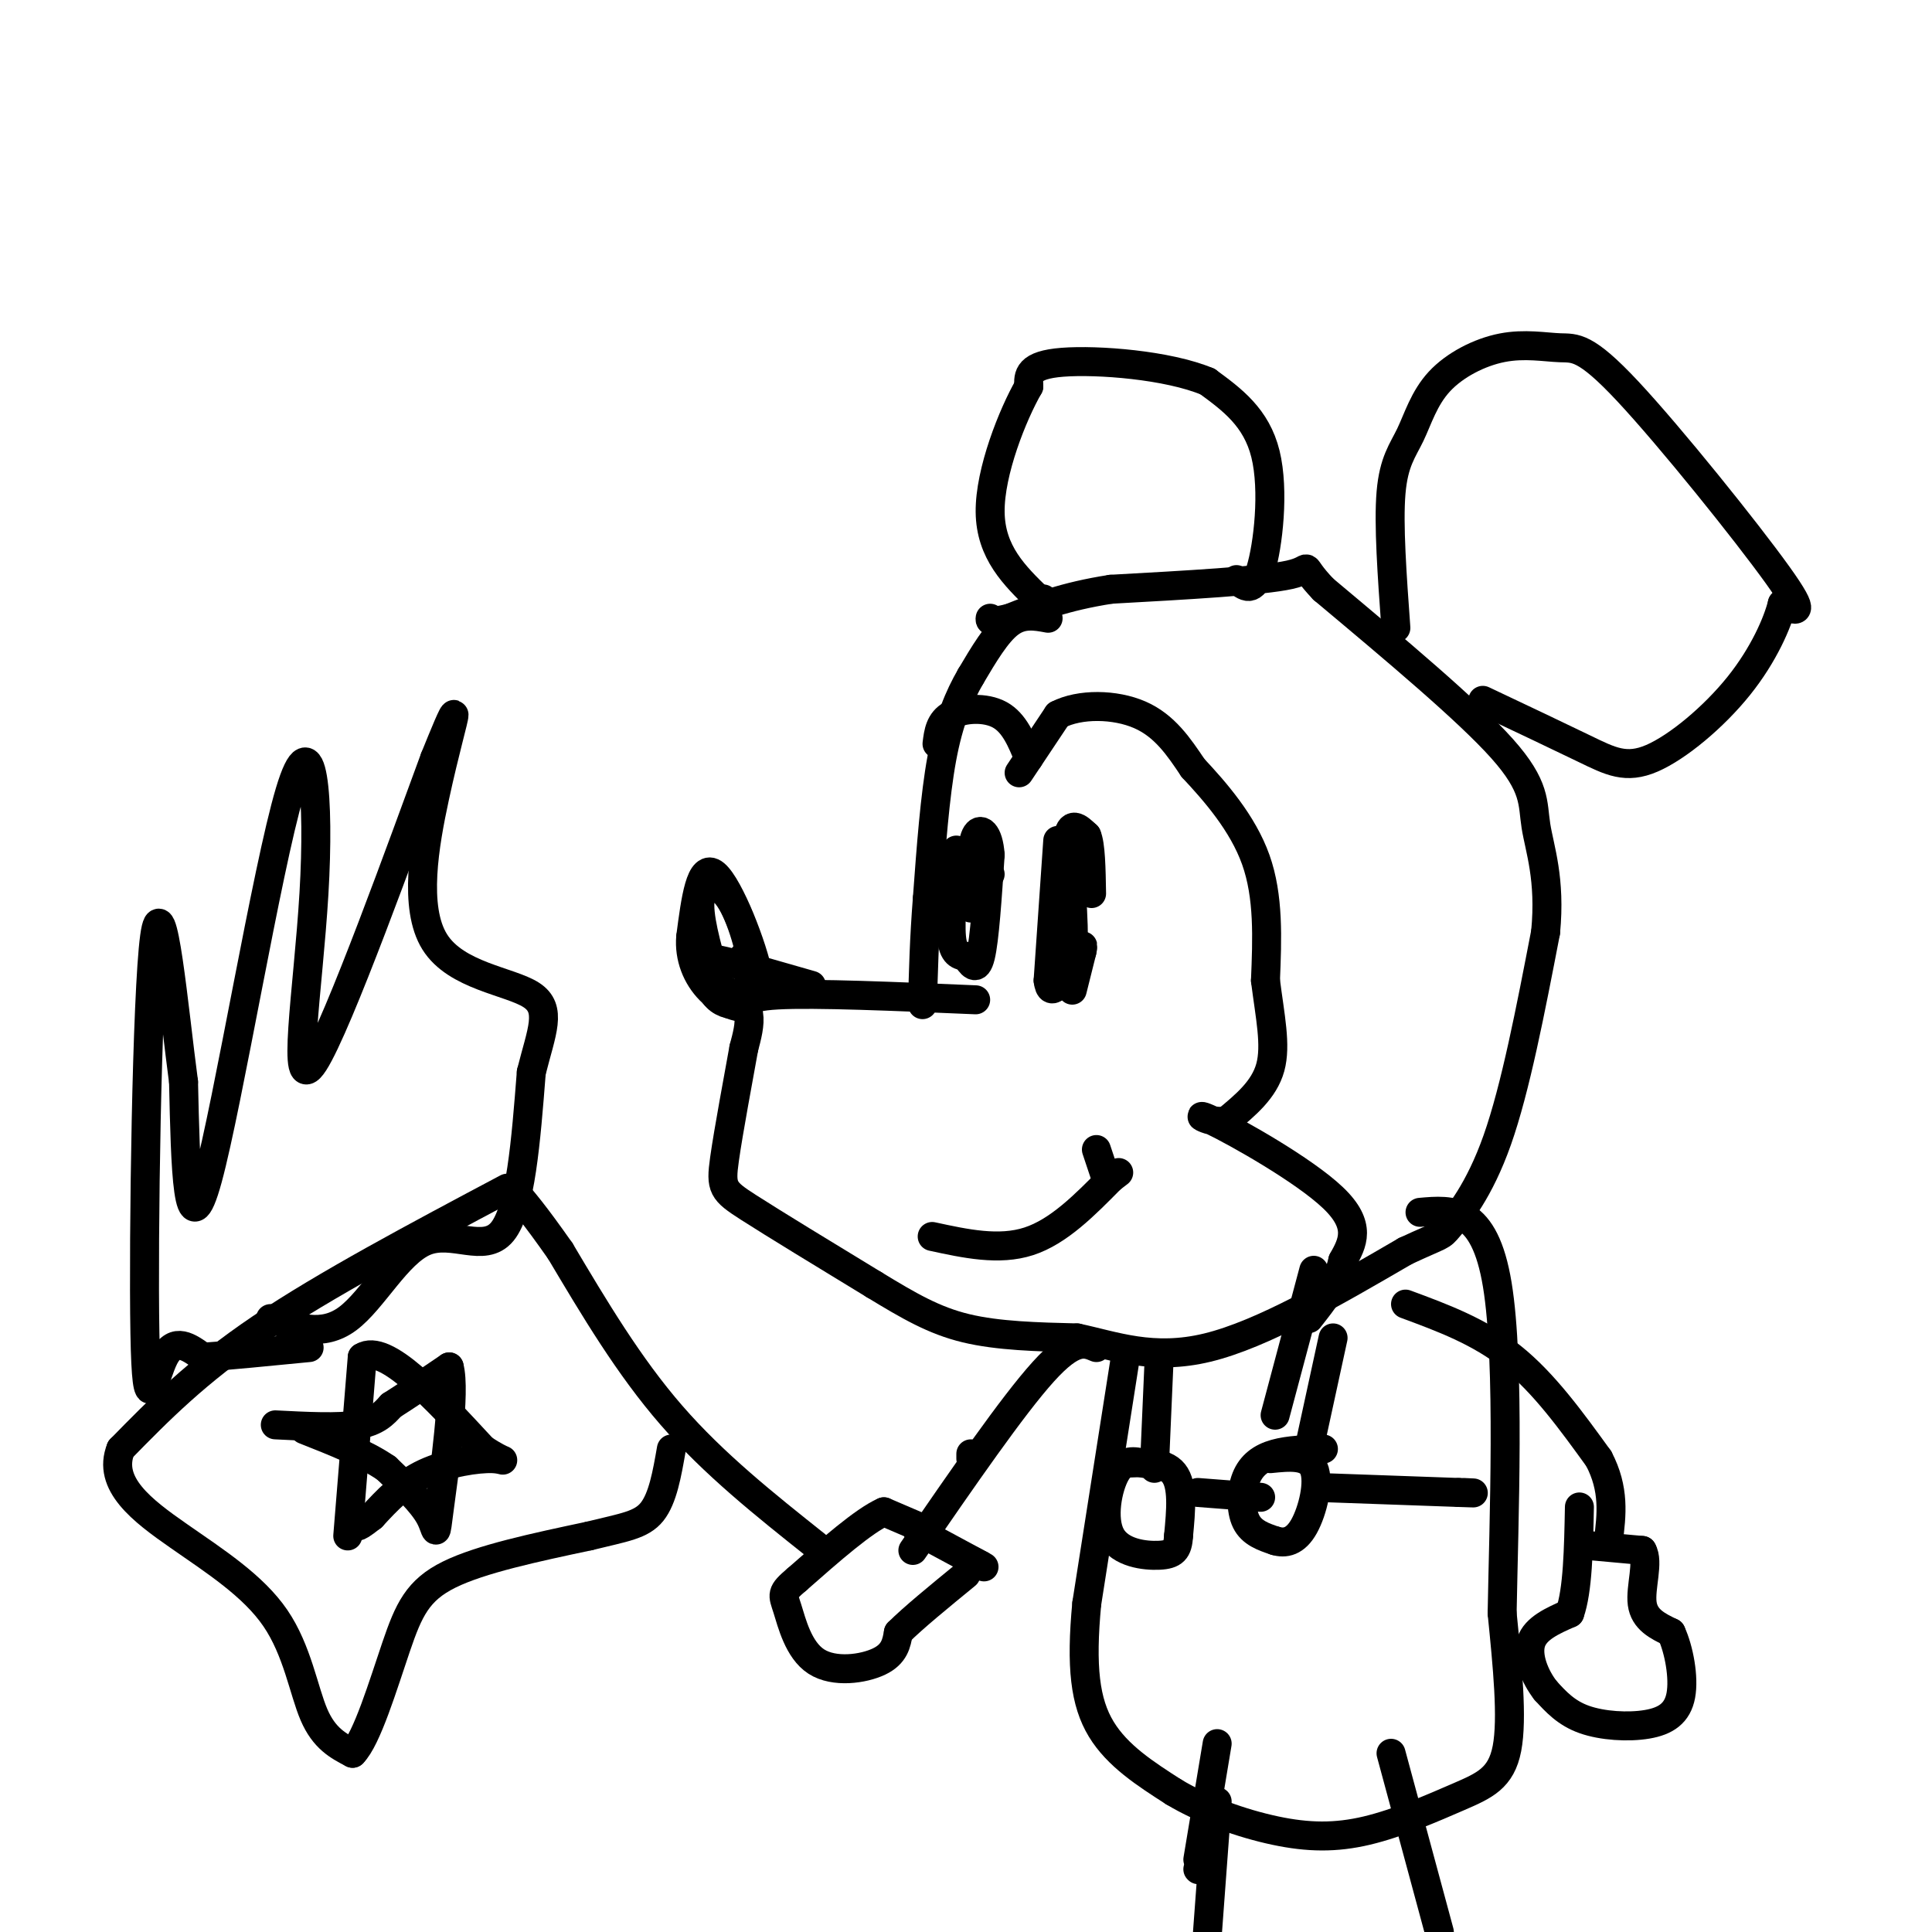 <svg viewBox='0 0 400 400' version='1.1' xmlns='http://www.w3.org/2000/svg' xmlns:xlink='http://www.w3.org/1999/xlink'><g fill='none' stroke='rgb(0,0,0)' stroke-width='6' stroke-linecap='round' stroke-linejoin='round'><path d='M217,128c-2.667,-0.500 -5.333,-1.000 -8,1c-2.667,2.000 -5.333,6.500 -8,11'/><path d='M201,140c-2.444,4.200 -4.556,9.200 -6,17c-1.444,7.800 -2.222,18.400 -3,29'/><path d='M192,186c-0.667,8.500 -0.833,15.250 -1,22'/><path d='M202,207c-16.667,-0.711 -33.333,-1.422 -41,-1c-7.667,0.422 -6.333,1.978 -6,4c0.333,2.022 -0.333,4.511 -1,7'/><path d='M154,217c-1.048,5.881 -3.167,17.083 -4,23c-0.833,5.917 -0.381,6.548 5,10c5.381,3.452 15.690,9.726 26,16'/><path d='M181,266c7.244,4.400 12.356,7.400 19,9c6.644,1.600 14.822,1.800 23,2'/><path d='M223,277c7.756,1.644 15.644,4.756 27,2c11.356,-2.756 26.178,-11.378 41,-20'/><path d='M291,259c7.905,-3.667 7.167,-2.833 9,-5c1.833,-2.167 6.238,-7.333 10,-18c3.762,-10.667 6.881,-26.833 10,-43'/><path d='M320,193c1.071,-11.071 -1.250,-17.250 -2,-22c-0.750,-4.750 0.071,-8.071 -7,-16c-7.071,-7.929 -22.036,-20.464 -37,-33'/><path d='M274,122c-5.667,-5.933 -1.333,-4.267 -7,-3c-5.667,1.267 -21.333,2.133 -37,3'/><path d='M230,122c-9.667,1.500 -15.333,3.750 -21,6'/><path d='M209,128c-4.167,1.000 -4.083,0.500 -4,0'/><path d='M168,204c-7.244,-2.089 -14.489,-4.178 -18,-5c-3.511,-0.822 -3.289,-0.378 -3,1c0.289,1.378 0.644,3.689 1,6'/><path d='M148,206c1.052,1.499 3.182,2.247 5,2c1.818,-0.247 3.322,-1.489 3,-6c-0.322,-4.511 -2.471,-12.291 -5,-16c-2.529,-3.709 -5.437,-3.345 -6,0c-0.563,3.345 1.218,9.673 3,16'/><path d='M148,202c1.226,3.247 2.793,3.365 5,4c2.207,0.635 5.056,1.786 4,-4c-1.056,-5.786 -6.016,-18.510 -9,-21c-2.984,-2.490 -3.992,5.255 -5,13'/><path d='M143,194c-0.357,4.202 1.250,8.208 4,11c2.750,2.792 6.643,4.369 8,3c1.357,-1.369 0.179,-5.685 -1,-10'/><path d='M193,256c6.917,1.500 13.833,3.000 20,1c6.167,-2.000 11.583,-7.500 17,-13'/><path d='M230,244c2.833,-2.167 1.417,-1.083 0,0'/><path d='M227,238c0.000,0.000 2.000,6.000 2,6'/><path d='M219,174c0.000,0.000 -2.000,29.000 -2,29'/><path d='M217,203c0.500,4.167 2.750,0.083 5,-4'/><path d='M222,199c0.667,-4.833 -0.167,-14.917 -1,-25'/><path d='M221,174c0.500,-4.333 2.250,-2.667 4,-1'/><path d='M225,173c0.833,1.833 0.917,6.917 1,12'/><path d='M222,205c0.000,0.000 2.000,-8.000 2,-8'/><path d='M224,197c0.333,-1.500 0.167,-1.250 0,-1'/><path d='M198,176c-0.667,7.167 -1.333,14.333 -1,18c0.333,3.667 1.667,3.833 3,4'/><path d='M200,198c1.044,1.556 2.156,3.444 3,0c0.844,-3.444 1.422,-12.222 2,-21'/><path d='M205,177c-0.311,-4.689 -2.089,-5.911 -3,-4c-0.911,1.911 -0.956,6.956 -1,12'/><path d='M201,188c0.000,0.000 4.000,-7.000 4,-7'/><path d='M194,154c0.289,-2.333 0.578,-4.667 3,-6c2.422,-1.333 6.978,-1.667 10,0c3.022,1.667 4.511,5.333 6,9'/><path d='M211,160c0.000,0.000 8.000,-12.000 8,-12'/><path d='M219,148c4.533,-2.356 11.867,-2.244 17,0c5.133,2.244 8.067,6.622 11,11'/><path d='M247,159c4.511,4.822 10.289,11.378 13,19c2.711,7.622 2.356,16.311 2,25'/><path d='M262,203c0.933,7.400 2.267,13.400 1,18c-1.267,4.600 -5.133,7.800 -9,11'/><path d='M254,232c-3.536,0.905 -7.875,-2.333 -3,0c4.875,2.333 18.964,10.238 25,16c6.036,5.762 4.018,9.381 2,13'/><path d='M278,261c-0.833,4.167 -3.917,8.083 -7,12'/><path d='M289,130c-0.777,-10.752 -1.553,-21.503 -1,-28c0.553,-6.497 2.436,-8.738 4,-12c1.564,-3.262 2.809,-7.544 6,-11c3.191,-3.456 8.327,-6.086 13,-7c4.673,-0.914 8.881,-0.111 12,0c3.119,0.111 5.147,-0.470 14,9c8.853,9.470 24.529,28.991 31,38c6.471,9.009 3.735,7.504 1,6'/><path d='M369,125c-0.949,3.869 -3.821,10.542 -9,17c-5.179,6.458 -12.663,12.700 -18,15c-5.337,2.300 -8.525,0.657 -14,-2c-5.475,-2.657 -13.238,-6.329 -21,-10'/><path d='M256,120c1.733,1.489 3.467,2.978 5,-2c1.533,-4.978 2.867,-16.422 1,-24c-1.867,-7.578 -6.933,-11.289 -12,-15'/><path d='M250,79c-8.222,-3.444 -22.778,-4.556 -30,-4c-7.222,0.556 -7.111,2.778 -7,5'/><path d='M213,80c-3.311,5.756 -8.089,17.644 -8,26c0.089,8.356 5.044,13.178 10,18'/><path d='M215,124c1.833,3.000 1.417,1.500 1,0'/><path d='M233,281c0.000,0.000 -8.000,51.000 -8,51'/><path d='M225,332c-1.244,13.133 -0.356,20.467 3,26c3.356,5.533 9.178,9.267 15,13'/><path d='M243,371c6.189,3.728 14.161,6.549 21,8c6.839,1.451 12.544,1.533 19,0c6.456,-1.533 13.661,-4.682 19,-7c5.339,-2.318 8.811,-3.805 10,-10c1.189,-6.195 0.094,-17.097 -1,-28'/><path d='M311,334c0.333,-18.800 1.667,-51.800 -1,-68c-2.667,-16.200 -9.333,-15.600 -16,-15'/><path d='M291,270c7.667,2.833 15.333,5.667 22,11c6.667,5.333 12.333,13.167 18,21'/><path d='M331,302c3.333,6.333 2.667,11.667 2,17'/><path d='M329,320c0.000,0.000 11.000,1.000 11,1'/><path d='M340,321c1.444,2.333 -0.444,7.667 0,11c0.444,3.333 3.222,4.667 6,6'/><path d='M346,338c1.624,3.512 2.683,9.292 2,13c-0.683,3.708 -3.107,5.344 -7,6c-3.893,0.656 -9.255,0.330 -13,-1c-3.745,-1.330 -5.872,-3.665 -8,-6'/><path d='M320,350c-2.267,-2.889 -3.933,-7.111 -3,-10c0.933,-2.889 4.467,-4.444 8,-6'/><path d='M325,334c1.667,-4.667 1.833,-13.333 2,-22'/><path d='M227,279c-2.333,-1.000 -4.667,-2.000 -11,5c-6.333,7.000 -16.667,22.000 -27,37'/><path d='M190,317c0.000,0.000 13.000,7.000 13,7'/><path d='M203,324c1.833,1.000 -0.083,0.000 -2,-1'/><path d='M201,302c0.000,0.000 0.000,-1.000 0,-1'/><path d='M190,316c0.000,0.000 -7.000,-3.000 -7,-3'/><path d='M183,313c-4.167,1.833 -11.083,7.917 -18,14'/><path d='M165,327c-3.407,2.877 -2.923,3.070 -2,6c0.923,2.930 2.287,8.596 6,11c3.713,2.404 9.775,1.544 13,0c3.225,-1.544 3.612,-3.772 4,-6'/><path d='M186,338c3.000,-3.000 8.500,-7.500 14,-12'/><path d='M240,281c0.000,0.000 -1.000,23.000 -1,23'/><path d='M232,303c4.500,-0.250 9.000,-0.500 11,2c2.000,2.500 1.500,7.750 1,13'/><path d='M244,318c-0.148,2.959 -1.019,3.855 -4,4c-2.981,0.145 -8.072,-0.461 -10,-4c-1.928,-3.539 -0.694,-10.011 1,-13c1.694,-2.989 3.847,-2.494 6,-2'/><path d='M274,300c-3.583,0.101 -7.167,0.202 -10,1c-2.833,0.798 -4.917,2.292 -6,5c-1.083,2.708 -1.167,6.631 0,9c1.167,2.369 3.583,3.185 6,4'/><path d='M264,319c2.060,0.631 4.208,0.208 6,-3c1.792,-3.208 3.226,-9.202 2,-12c-1.226,-2.798 -5.113,-2.399 -9,-2'/><path d='M248,309c0.000,0.000 13.000,1.000 13,1'/><path d='M264,293c0.000,0.000 8.000,-30.000 8,-30'/><path d='M276,277c0.000,0.000 -5.000,23.000 -5,23'/><path d='M274,308c0.000,0.000 28.000,1.000 28,1'/><path d='M302,309c4.833,0.167 2.917,0.083 1,0'/><path d='M288,363c0.000,0.000 10.000,37.000 10,37'/><path d='M252,361c0.000,0.000 -4.000,24.000 -4,24'/><path d='M248,387c0.000,0.000 0.100,0.100 0.1,0.1'/><path d='M252,373c0.000,0.000 -2.000,27.000 -2,27'/><path d='M169,320c-10.583,-8.417 -21.167,-16.833 -30,-27c-8.833,-10.167 -15.917,-22.083 -23,-34'/><path d='M116,259c-5.500,-7.833 -7.750,-10.417 -10,-13'/><path d='M105,246c-18.833,10.000 -37.667,20.000 -51,29c-13.333,9.000 -21.167,17.000 -29,25'/><path d='M25,300c-2.879,7.207 4.424,12.726 12,18c7.576,5.274 15.424,10.305 20,17c4.576,6.695 5.879,15.056 8,20c2.121,4.944 5.061,6.472 8,8'/><path d='M73,363c2.964,-2.940 6.375,-14.292 9,-22c2.625,-7.708 4.464,-11.774 11,-15c6.536,-3.226 17.768,-5.613 29,-8'/><path d='M122,318c7.222,-1.778 10.778,-2.222 13,-5c2.222,-2.778 3.111,-7.889 4,-13'/><path d='M72,318c0.000,0.000 3.000,-37.000 3,-37'/><path d='M75,281c4.667,-3.000 14.833,8.000 25,19'/><path d='M100,300c5.024,3.321 5.083,2.125 2,2c-3.083,-0.125 -9.310,0.821 -14,3c-4.690,2.179 -7.845,5.589 -11,9'/><path d='M77,314c-2.333,1.833 -2.667,1.917 -3,2'/><path d='M57,295c6.500,0.333 13.000,0.667 17,0c4.000,-0.667 5.500,-2.333 7,-4'/><path d='M81,291c3.167,-2.000 7.583,-5.000 12,-8'/><path d='M93,283c1.417,5.083 -1.042,21.792 -2,29c-0.958,7.208 -0.417,4.917 -2,2c-1.583,-2.917 -5.292,-6.458 -9,-10'/><path d='M80,304c-4.333,-3.000 -10.667,-5.500 -17,-8'/><path d='M56,273c5.393,1.946 10.786,3.893 16,0c5.214,-3.893 10.250,-13.625 16,-16c5.750,-2.375 12.214,2.607 16,-2c3.786,-4.607 4.893,-18.804 6,-33'/><path d='M110,222c2.121,-8.468 4.425,-13.139 0,-16c-4.425,-2.861 -15.578,-3.911 -20,-11c-4.422,-7.089 -2.114,-20.216 0,-30c2.114,-9.784 4.032,-16.224 4,-17c-0.032,-0.776 -2.016,4.112 -4,9'/><path d='M90,157c-6.294,17.085 -20.029,55.299 -25,63c-4.971,7.701 -1.178,-15.111 0,-35c1.178,-19.889 -0.260,-36.855 -5,-21c-4.740,15.855 -12.783,64.530 -17,80c-4.217,15.470 -4.609,-2.265 -5,-20'/><path d='M38,224c-1.973,-14.778 -4.405,-41.724 -6,-30c-1.595,11.724 -2.352,62.118 -2,82c0.352,19.882 1.815,9.252 4,5c2.185,-4.252 5.093,-2.126 8,0'/><path d='M42,281c5.000,-0.333 13.500,-1.167 22,-2'/></g>
</svg>